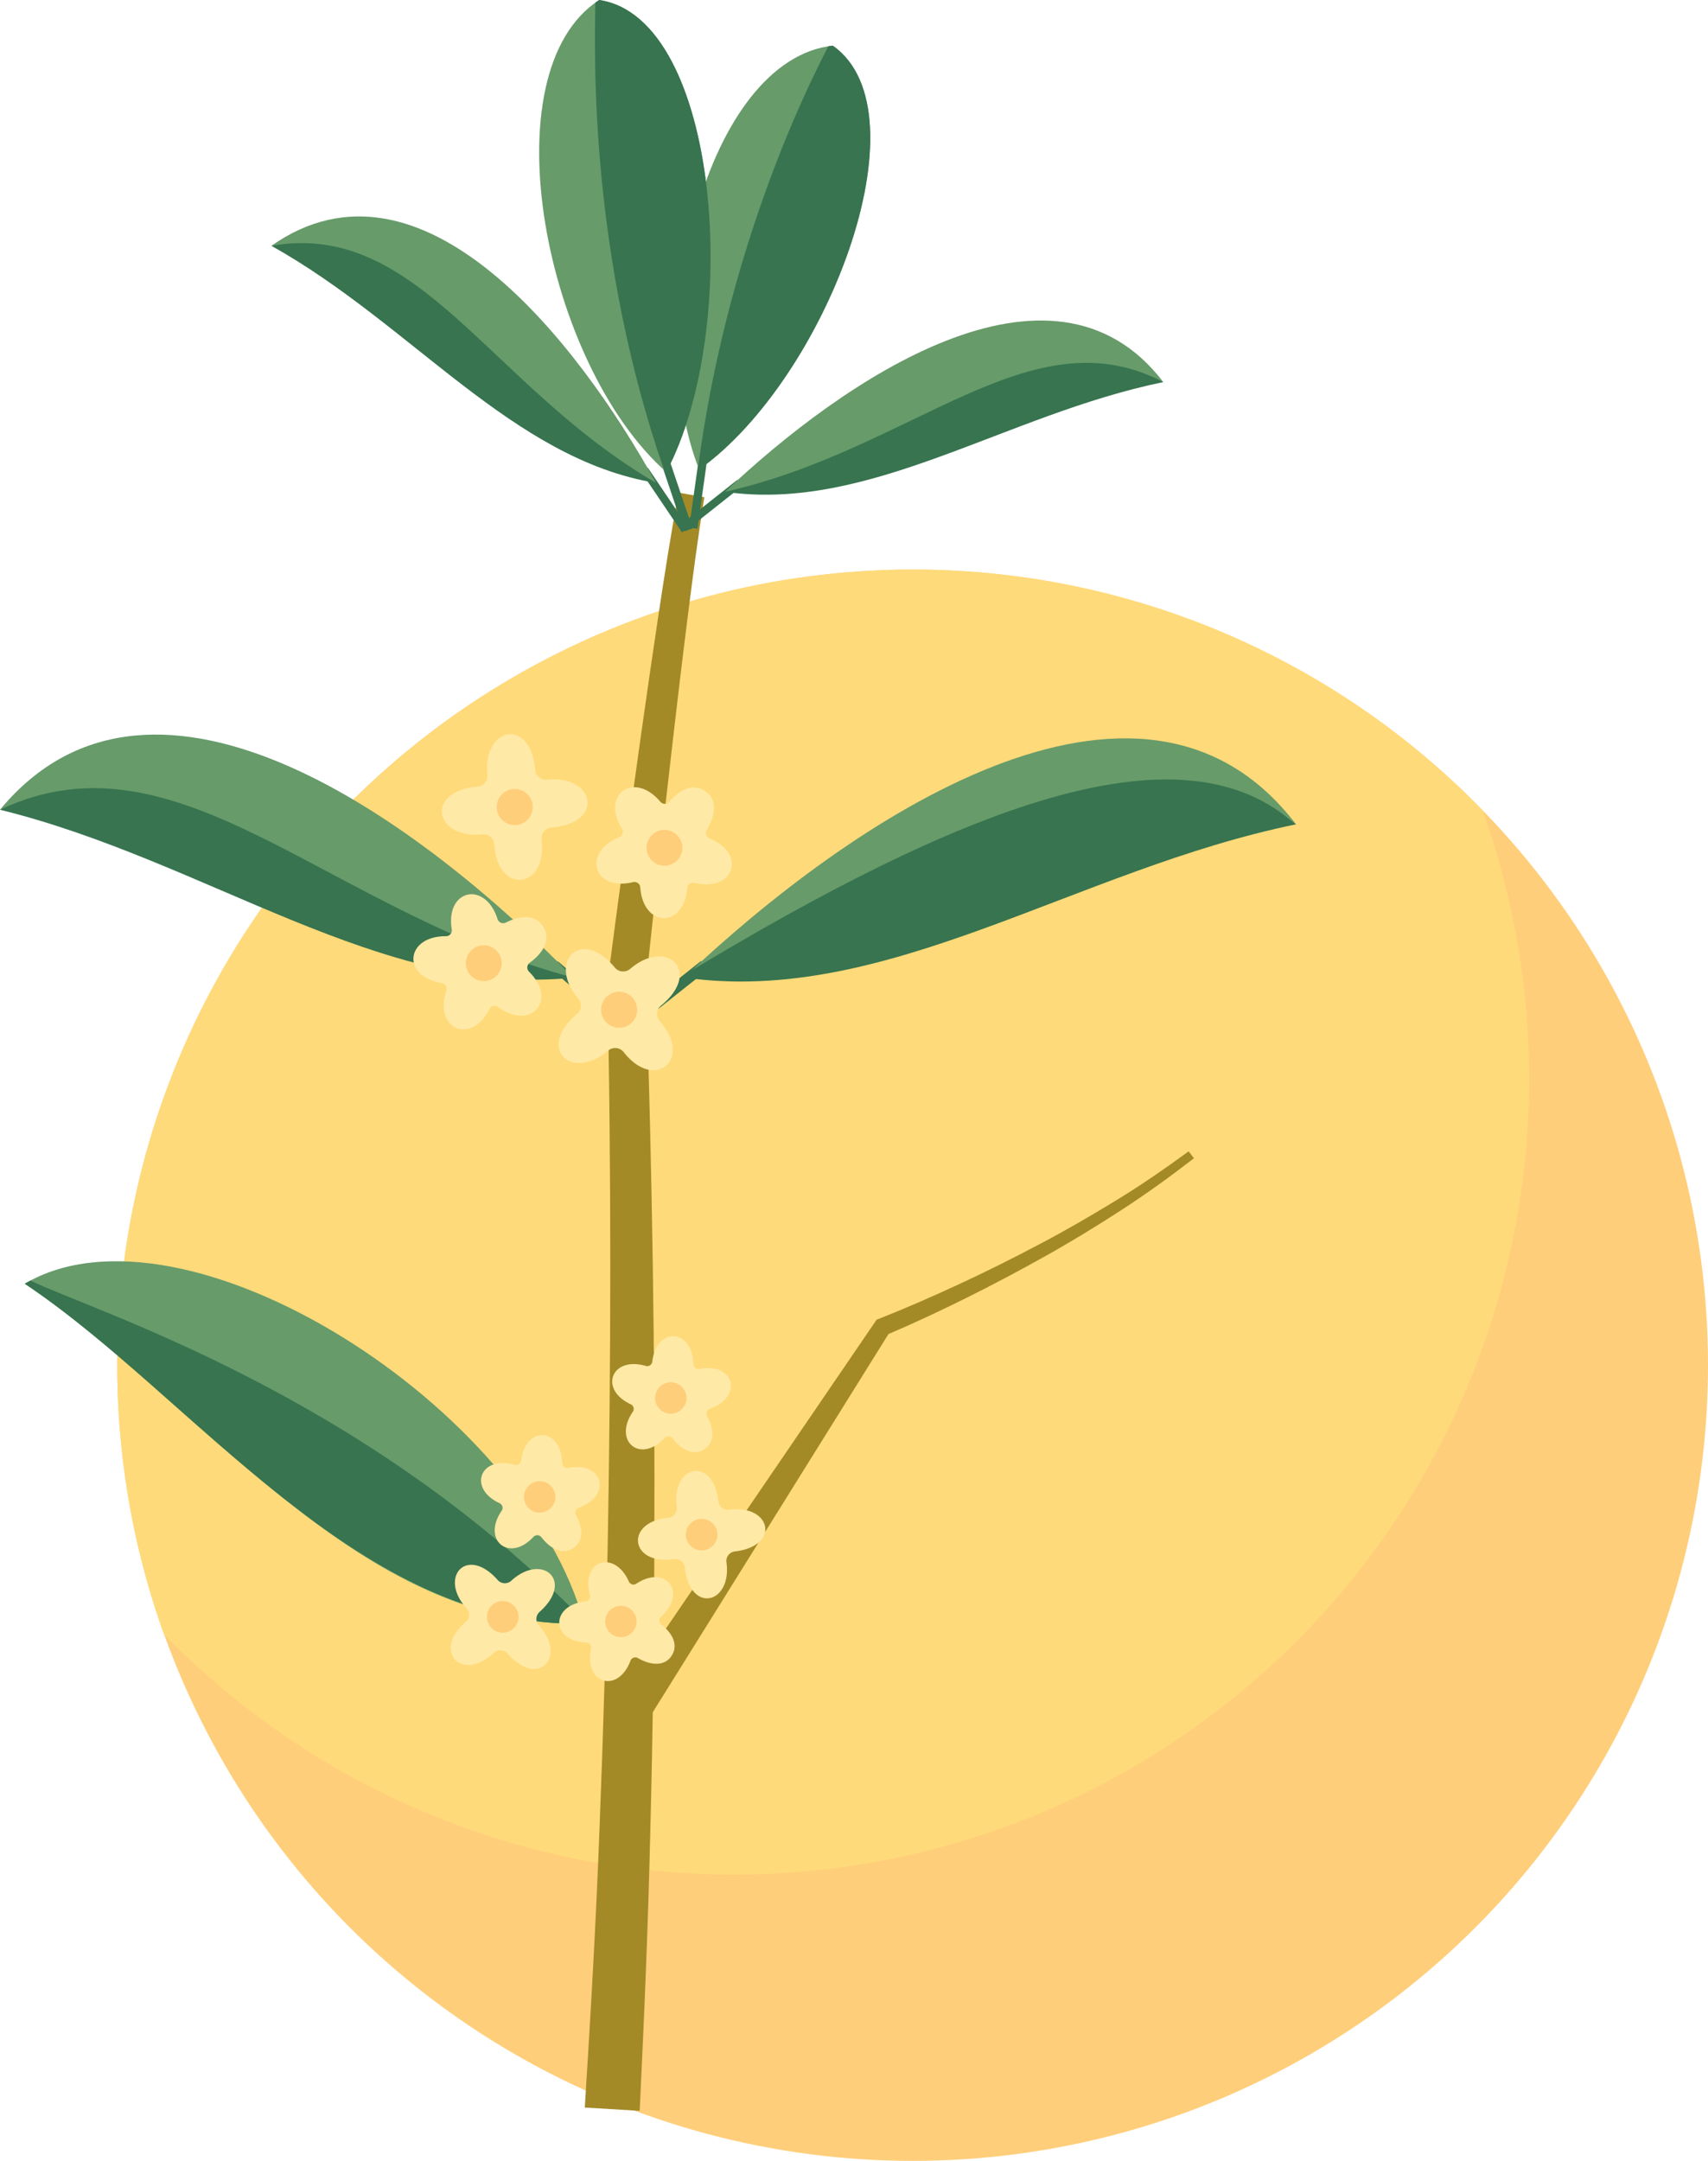   <svg xmlns="http://www.w3.org/2000/svg" viewBox="0 0 368.17 465.633">
   <g data-name="图层 2">
    <g data-name="图层 1">
     <circle cx="196.722" cy="294.185" r="171.448" style="fill:#ffce7a">
     </circle>
     <path d="M196.722,122.737A170.929,170.929,0,0,1,319.543,174.58,171.46,171.46,0,0,1,35.318,352.113a171.54,171.54,0,0,1,161.4-229.376Z" style="fill:#ffda7a">
     </path>
     <rect x="128.629" y="342.912" width="2.62" height="24.088" transform="translate(472.33 515.101) rotate(135.173)" style="fill:#37744f">
     </rect>
     <path d="M125.925,349.876c-12.544-46.852-86.3-93.464-120.589-73.253C44.411,302.985,77.21,351.032,125.925,349.876Z" style="fill:#679b6a">
     </path>
     <path d="M5.336,276.623c.4-.237.812-.462,1.222-.679,14.664,7.04,71.433,24.372,119.135,73.093.079.28.157.559.232.839C77.21,351.032,41.089,300.381,5.336,276.623Z" style="fill:#37744f">
     </path>
     <path d="M151.83,107.148c-1.4,8.671-2.541,17.467-3.652,26.25s-2.155,17.589-3.175,26.4q-3.054,26.416-5.846,52.874l.026-.622c.756,20.262,1.224,40.461,1.532,60.695s.406,40.456.333,60.69q-.081,30.349-.861,60.707c-.456,20.239-1.322,40.476-2.3,60.713l-11.833-.711c1.272-20.1,2.432-40.215,3.183-60.359q1.2-30.212,1.751-60.462t.562-60.509c-.009-20.164-.18-40.363-.632-60.484l-.009-.362.034-.26q3.454-26.427,7.156-52.8,1.857-13.191,3.833-26.374c1.333-8.793,2.692-17.568,4.335-26.381Z" style="fill:#a38a27">
     </path>
     <rect x="149.694" y="97.33" width="1.802" height="16.568" transform="translate(16.154 -19.92) rotate(7.995)" style="fill:#37744f">
     </rect>
     <path d="M150.71,101.162C138.3,70.2,152.3,12.848,179.513,9.837,200.088,24.305,178.006,81.713,150.71,101.162Z" style="fill:#679b6a">
     </path>
     <path d="M179.513,9.837c-.32.036-.638.08-.953.13-5.171,9.922-21.9,44.148-28.068,90.638.072.186.144.372.218.557C178.006,81.713,200.088,24.305,179.513,9.837Z" style="fill:#37744f">
     </path>
     <rect x="142.501" y="99.989" width="1.696" height="15.589" transform="translate(322.47 116.838) rotate(145.954)" style="fill:#37744f">
     </rect>
     <path d="M58.5,52.967c.285-.1.571-.2.859-.284,21.458-9.054,57.58,14.074,82.009,50.824.016.187.032.374.045.561C110.3,98.906,88.865,69.93,58.5,52.967Z" style="fill:#37744f">
     </path>
     <path d="M141.411,104.068c-16.837-30.419-50.531-73.8-82.913-51.1C90.292,47.4,105.416,83.1,141.411,104.068Z" style="fill:#679b6a">
     </path>
     <rect x="126.255" y="204.428" width="2.242" height="20.615" transform="translate(373.291 257.883) rotate(130.627)" style="fill:#37744f">
     </rect>
     <path d="M0,174.484c.328-.23.661-.449,1-.662,24.2-19.048,78.354-2.178,122.355,36.152q.129.35.254.7C82.125,214.965,44.659,185.5,0,174.484Z" style="fill:#37744f">
     </path>
     <path d="M123.606,210.673C91.5,177.764,33.365,134.215,0,174.484,38.6,156.269,70.37,196.51,123.606,210.673Z" style="fill:#679b6a">
     </path>
     <rect x="152.46" y="101.142" width="1.696" height="15.589" transform="translate(143.59 -78.883) rotate(51.641)" style="fill:#37744f">
     </rect>
     <path d="M250.76,82.335q-.361-.274-.733-.53c-17.717-15.117-59.14-3.991-93.536,23.655q-.108.26-.213.521C187.494,110.465,216.686,89.325,250.76,82.335Z" style="fill:#37744f">
     </path>
     <path d="M156.278,105.981c25.245-23.906,70.476-55.072,94.482-23.646C222.137,67.416,196.929,96.872,156.278,105.981Z" style="fill:#679b6a">
     </path>
     <rect x="142.127" y="203.887" width="2.367" height="21.764" transform="translate(222.784 -30.889) rotate(51.641)" style="fill:#37744f">
     </rect>
     <path d="M147.458,210.642c35.245-33.375,98.392-76.887,131.907-33.012C239.4,156.8,204.21,197.925,147.458,210.642Z" style="fill:#679b6a">
     </path>
     <path d="M279.365,177.63c-.337-.256-.679-.5-1.024-.741-24.735-21.105-71.611-2.639-130.586,33.025-.1.243-.2.485-.3.728C191.038,216.9,231.793,187.388,279.365,177.63Z" style="fill:#37744f">
     </path>
     <rect x="144.66" y="97.248" width="1.892" height="17.395" transform="translate(-26.248 52.172) rotate(-18.665)" style="fill:#37744f">
     </rect>
     <path d="M143.617,101.713C117.383,78.507,105.048,15.643,129.16,0,155.282,3.882,160.065,70.605,143.617,101.713Z" style="fill:#679b6a">
     </path>
     <path d="M129.16,0c-.283.184-.56.376-.833.571-.177,11.745-1.288,54.193,14.823,100.723.155.14.311.281.467.419C160.065,70.605,155.282,3.882,129.16,0Z" style="fill:#37744f">
     </path>
     <path d="M117.112,199.7c-1.326-2.157-4.074-2.929-8.065-.905a1.275,1.275,0,0,1-1.8-.756c-2.643-8.3-11.266-6.452-9.87,2.24a1.258,1.258,0,0,1-1.255,1.461c-8.71-.051-9.617,8.72-.92,10.079a1.259,1.259,0,0,1,1,1.645c-2.741,8.268,5.321,11.841,9.3,3.989a1.258,1.258,0,0,1,1.874-.445c7.018,5.162,12.908-1.4,6.666-7.615a1.275,1.275,0,0,1,.147-1.94C117.808,204.825,118.529,201.845,117.112,199.7Z" style="fill:#ffe9a6">
     </path>
     <circle cx="104.282" cy="207.562" r="3.862" style="fill:#ffce7a">
     </circle>
     <path d="M152.081,170.529c-2.048-1.488-4.883-1.154-7.8,2.239a1.275,1.275,0,0,1-1.948-.013c-5.609-6.664-12.875-1.667-8.269,5.835a1.258,1.258,0,0,1-.6,1.83c-8.071,3.275-5.564,11.729,2.994,9.667a1.257,1.257,0,0,1,1.554,1.138c.622,8.689,9.437,8.916,10.12.14a1.259,1.259,0,0,1,1.563-1.127c8.456,2.095,11.4-6.221,3.256-9.582a1.275,1.275,0,0,1-.6-1.849C154.68,175,154.21,171.971,152.081,170.529Z" style="fill:#ffe9a6">
     </path>
     <circle cx="143.221" cy="182.69" r="3.862" style="fill:#ffce7a">
     </circle>
     <path d="M142.34,220.2l-.163-.2a2.336,2.336,0,0,1,.317-3.307l.075-.062c8.861-7.355,1.112-14.587-6.719-7.861a2.341,2.341,0,0,1-3.337-.29h0c-7.354-8.861-14.587-1.112-7.86,6.719a2.341,2.341,0,0,1-.291,3.336h0c-8.861,7.355-1.112,14.587,6.719,7.861a2.341,2.341,0,0,1,3.336.291h0C141.039,235.207,149.385,228.37,142.34,220.2Z" style="fill:#ffe9a6">
     </path>
     <circle cx="133.465" cy="217.589" r="3.887" style="fill:#ffce7a">
     </circle>
     <path d="M116.758,181.107c-.007-.083-.014-.168-.022-.253a2.336,2.336,0,0,1,2.144-2.537l.1-.008c11.473-1,9.225-11.355-1.043-10.289a2.339,2.339,0,0,1-2.576-2.14h0c-1-11.472-11.355-9.224-10.289,1.044a2.341,2.341,0,0,1-2.14,2.576h0c-11.473,1-9.224,11.354,1.043,10.288a2.342,2.342,0,0,1,2.577,2.14h0C107.141,192.7,117.9,191.834,116.758,181.107Z" style="fill:#ffe9a6">
     </path>
     <circle cx="110.953" cy="173.904" r="3.887" style="fill:#ffce7a">
     </circle>
     <path d="M132.875,366.561,188.6,284.9l.361-.529.533-.2h0c5.843-2.31,11.679-4.869,17.423-7.534s11.43-5.5,17.036-8.469c5.619-2.945,11.1-6.131,16.517-9.432s10.638-6.9,15.747-10.644l1.15,1.492c-5.063,3.918-10.256,7.673-15.626,11.154s-10.828,6.824-16.416,9.937q-8.364,4.7-16.959,8.977c-5.741,2.842-11.509,5.552-17.451,8.078h0l.893-.731-52.3,83.887Z" style="fill:#a38a27">
     </path>
     <path d="M123.576,333.579c1.852-1.223,2.45-3.653.563-7.092a1.117,1.117,0,0,1,.611-1.594c7.2-2.553,5.332-10.055-2.244-8.584a1.1,1.1,0,0,1-1.316-1.058c-.2-7.633-7.914-8.178-8.857-.518a1.1,1.1,0,0,1-1.412.925c-7.323-2.165-10.224,5-3.231,8.263a1.1,1.1,0,0,1,.444,1.629c-4.323,6.3,1.6,11.27,6.862,5.623a1.118,1.118,0,0,1,1.7.074C119.106,334.336,121.737,334.882,123.576,333.579Z" style="fill:#ffe9a6">
     </path>
     <circle cx="116.322" cy="322.562" r="3.386" style="fill:#ffce7a">
     </circle>
     <path d="M151.845,312.259c1.852-1.224,2.45-3.653.563-7.092a1.118,1.118,0,0,1,.611-1.595c7.2-2.552,5.332-10.054-2.244-8.584a1.1,1.1,0,0,1-1.316-1.057c-.2-7.633-7.915-8.178-8.857-.519a1.1,1.1,0,0,1-1.412.925c-7.323-2.165-10.224,5-3.231,8.263a1.1,1.1,0,0,1,.444,1.63c-4.323,6.3,1.6,11.269,6.862,5.623a1.118,1.118,0,0,1,1.7.074C147.374,313.015,150.006,313.562,151.845,312.259Z" style="fill:#ffe9a6">
     </path>
     <circle cx="144.59" cy="301.242" r="3.386" style="fill:#ffce7a">
     </circle>
     <path d="M144.744,356.818c1.245-1.837.871-4.311-2.185-6.771a1.117,1.117,0,0,1-.044-1.707c5.679-5.1,1.094-11.328-5.348-7.078a1.1,1.1,0,0,1-1.62-.476c-3.1-6.978-10.436-4.54-8.385,2.9a1.1,1.1,0,0,1-.953,1.394c-7.595.792-7.543,8.522.166,8.871a1.1,1.1,0,0,1,1.032,1.337c-1.594,7.469,5.776,9.807,8.488,2.58a1.118,1.118,0,0,1,1.6-.582C140.9,359.222,143.541,358.724,144.744,356.818Z" style="fill:#ffe9a6">
     </path>
     <circle cx="133.835" cy="349.402" r="3.386" style="fill:#ffce7a">
     </circle>
     <path d="M106.332,356.267c.056-.048.111-.1.167-.148a2.049,2.049,0,0,1,2.907.184l.056.064c6.7,7.554,12.812.558,6.7-6.111a2.052,2.052,0,0,1,.159-2.932h0c7.554-6.7.559-12.812-6.111-6.7a2.052,2.052,0,0,1-2.932-.16h0c-6.7-7.554-12.812-.558-6.7,6.111a2.053,2.053,0,0,1-.16,2.932h0C93.148,355.556,99.377,362.673,106.332,356.267Z" style="fill:#ffe9a6">
     </path>
     <circle cx="108.368" cy="348.417" r="3.407" style="fill:#ffce7a">
     </circle>
     <path d="M145.092,335.978l.222-.027a2.049,2.049,0,0,1,2.284,1.807l.01.085c1.2,10.023,10.211,7.758,8.984-1.208a2.052,2.052,0,0,1,1.8-2.318h0c10.023-1.2,7.758-10.211-1.208-8.985a2.051,2.051,0,0,1-2.318-1.8h0c-1.2-10.024-10.211-7.759-8.985,1.207a2.05,2.05,0,0,1-1.8,2.318h0C134.663,327.882,135.726,337.28,145.092,335.978Z" style="fill:#ffe9a6">
     </path>
     <circle cx="151.238" cy="330.687" r="3.407" style="fill:#ffce7a">
     </circle>
    </g>
   </g>
  </svg>
